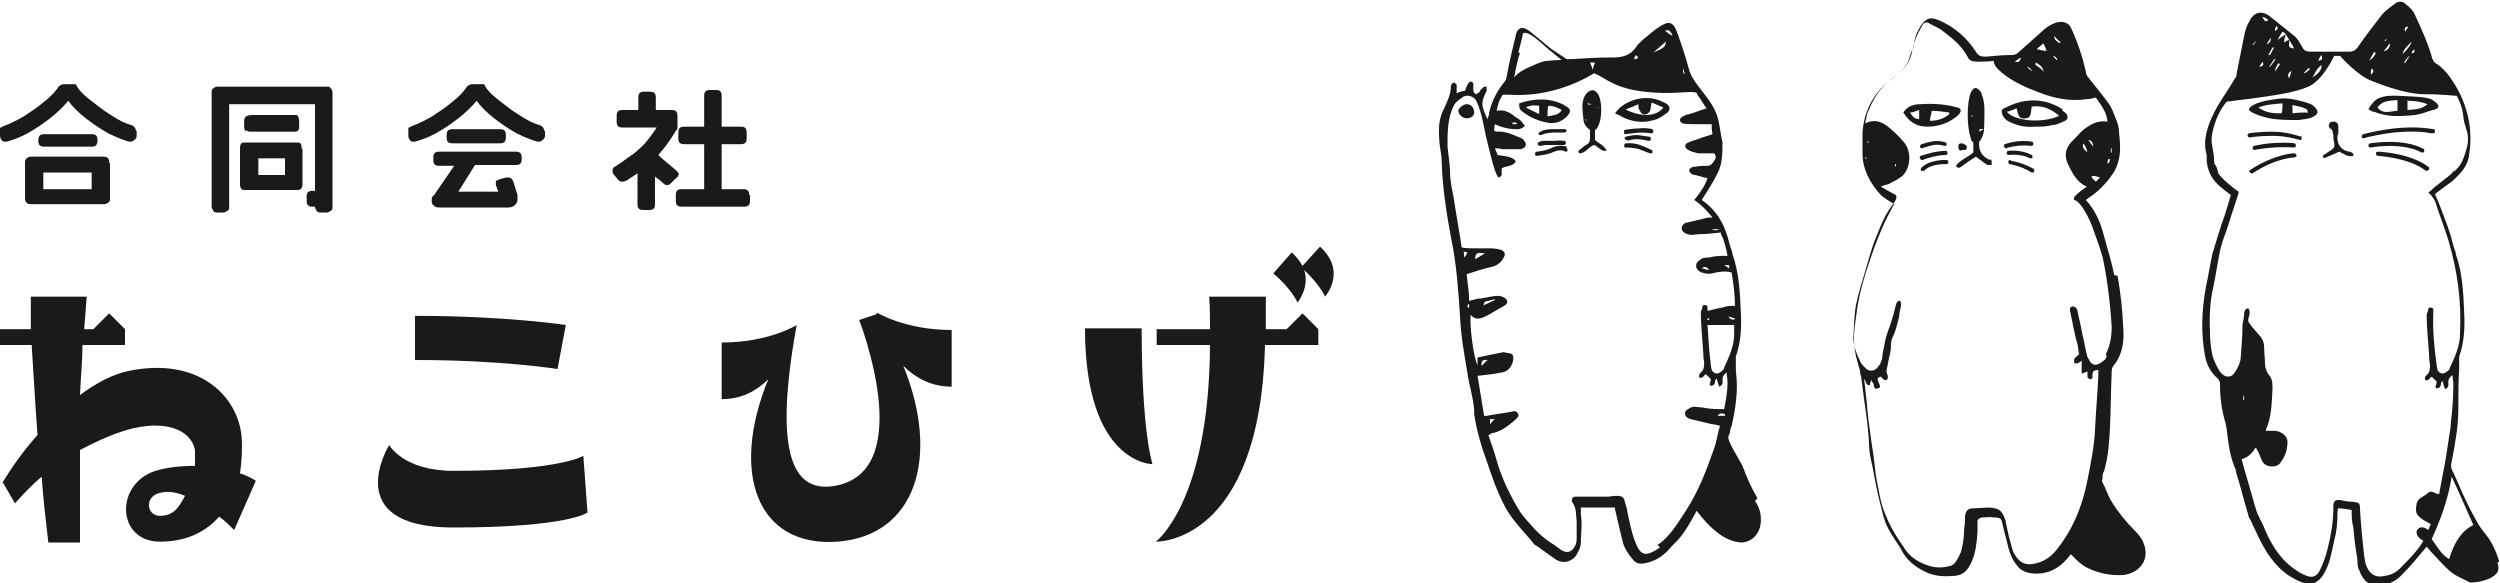 <?xml version="1.0" encoding="UTF-8"?>
<svg id="_レイヤー_1" data-name="レイヤー_1" xmlns="http://www.w3.org/2000/svg" version="1.1" viewBox="0 0 300 70">
  <!-- Generator: Adobe Illustrator 29.3.1, SVG Export Plug-In . SVG Version: 2.1.0 Build 151)  -->
  <defs>
    <style>
      .st0 {
        fill: #1a1a1a;
      }
    </style>
  </defs>
  <g>
    <path class="st0" d="M252.1,56c-.2.7-.1,1.2.2,1.9.4.7.6,1.5,1.1,2.3.8,1.3,1.7,2.4,2.8,3.5.6.6,1,1.2,1.2,2,.4,1.8-.9,3.1-2.6,3.3-1.5.1-3-.2-4.4-.9-.8-.4-1.6-1.3-2.3-2l3.9-10Z"/>
    <g>
      <path class="st0" d="M277.5,12.6s-.5-.3-1.9-.6-1.9-.2-3.2,0-2.2.6-2.5,1,1.4,1,2.5,1.2c1,.2,2.1.2,3.5.2.5-.1,1-.1,1.5-.3.9-.4.9-.8.2-1.4ZM273.8,13.6c-.9,0-1.8,0-2.8-.7,1-.4,2-.4,2.9-.5,0,.4,0,.8-.1,1.2ZM277,13.5c-.6,0-1.2,0-1.9.1,0-.4,0-.6,0-1,.7.2,1.3.2,1.8.6,0,0,0,.2,0,.2Z"/>
      <path class="st0" d="M299.9,67.4c-.2-.8-.6-1.7-1-2.4-.4-.7-1.1-1.4-1.5-2.1-.7-1.2-1.3-2.4-1.9-3.7-.4-.9-.8-1.9-1.3-2.9-.1-.3-.1-.6,0-.9.4-2.1.8-4.2.8-6.3,0-1.6,0-3.3.1-4.9,0-.5,0-1,0-1.4.6-1.7.7-3.5.6-5.3-.1-2.4-.2-4.7-1-7,0-.2-.1-.5-.2-.7-.2-.6-.3-1.2-.5-1.8-.2-.5-.3-1-.5-1.4-.4-1.1-.8-2.2-1.3-3.3.6-.5,1.3-1,2-1.5,1-.9,2-1.9,2.1-3.3.2-1.2.2-2.5,0-3.8-.3-1.8-1-3.5-2-5-.5-.8-1.2-1.6-2-2.1-.2-.1-.3-.3-.4-.5-.5-1.8-1.3-3.6-2.1-5.3-.2-.5-.6-.9-1.1-1.3-.4-.4-.9-.4-1.4,0-.5.4-1.1.8-1.5,1.3-1,1.3-2,2.6-2.9,3.9-.3.4-.6.5-1,.5-1.5,0-3.1,0-4.6,0-.5,0-.8-.1-1-.5-.3-.5-.6-1.1-1-1.4-1-.8-2-1.6-3-2.4-1-.7-1.9-.4-2.4.7-.3.5-.5,1.1-.6,1.7-.3,1.5-.6,3-.9,4.5,0,.2,0,.4-.2.6-.8,1.4-1.8,2.7-2.5,4.1-.8,1.6-1.4,3.3-.9,5.1,0,.2,0,.5,0,.7.1,1.1.5,2,1.3,2.8.5.5,1.1.9,1.6,1.3-.2.7-.4,1.4-.6,2-.2.7-.5,1.4-.7,2.1-.3,1-.6,1.9-.9,2.9-.3,1.4-.5,2.7-.8,4.1-.5,2.7-.6,5.5-.1,8.2.2,1.1.7,2,1.5,2.7.2.2.3.4.3.7,0,1.6.2,3.2.7,4.8,0,.2.1.4.1.6.2,1.7.4,3.4,1.1,4.9,0,.1,0,.3.1.5.5,1.6.9,3.3,1.4,4.9,0,.3.3.6.4.9.2.5.5,1,.7,1.5.9,1.9,2,3.7,3.8,4.9.5.3,1,.6,1.6.8,1.1.4,2,0,2.6-1.1.7-1.2.9-2.6,1.2-3.9.3-1.1.4-2.2.4-3.3,0-.2,0-.4.1-.6.5,0,1,.1,1.6.2,0,.7,0,1.4.2,2.1.1,1.3.3,2.7.5,4,0,.4,0,.8.2,1.1.5,1.4,1.2,1.9,2.5,1.8,1,0,2-.5,2.7-1.3,1-1,1.9-2.1,2.9-3.3.2.2.4.5.6.7.8.8,1.5,1.7,2.4,2.4.6.5,1.5.8,2.2,1.2,0,0,.1,0,.2,0,.7,0,1.5-.2,2.2-.5.9-.5,1.2-.9.9-1.9ZM289,3.2c-.1.2-.2.3-.4.6-.1-.4,0-.6.4-.6ZM289.4,5c-.2.6-.7,1.1-1.1,1.5.2-.7.7-1.1,1.1-1.5ZM289.7,5.9c.1.3,0,.5-.3.5,0-.2.2-.4.3-.5ZM289.3,6.5c-.2.4-.5.7-.7,1.1,0,0,0,0-.1-.1.2-.4.5-.7.9-1ZM286.5,4.6s-.1.1-.2.3c0,0-.1,0-.2-.1.1,0,.3-.1.4-.1ZM286.8,5.2c0,.6-.3.8-.8,1,.3-.3.5-.7.8-1ZM284.9,6.3c0,0,.1,0,.2,0-.1.4-.4.7-.8,1,.2-.4.4-.7.6-1.1ZM284.7,8.9c0,0-.1,0-.2,0,0-.2,0-.4.1-.7.4.4.1.5,0,.7ZM278.6,6.6c.1.5.1.6-.4.7.1-.3.2-.5.4-.7ZM278.6,7.8c0,.7-.5,1.1-1.1,1.5.3-.5.5-1.1,1.1-1.5ZM277.1,8.2s0,0,.1.1c-.2.2-.4.3-.6.5,0,0,0,0-.1-.1l.5-.5ZM274.3,4.1c.1.2.3.5.4.7-.2,0-.4.2-.6.3,0-.4.1-.7.2-1ZM275,8.5c-.1.3-.2.6-.3.9-.3-.5,0-.7.3-.9ZM274.7,5.2c0-.1,0-.3,0-.4.2.3.4.6.6,1-.5,0-.7-.2-.6-.6ZM274.3,4.1c-.3.2-.6.4-1,.7.2-.4.4-.7.6-1,.2.1.3.2.4.3ZM273.6,7.7c-.2.3-.4.6-.6.9,0-.4.2-.7.4-1,0,0,.1,0,.2.1ZM273.2,3.1c.3.4,0,.5-.2.6,0-.2,0-.3.2-.6ZM272.9,5.7c-.2.3-.3.6-.5.9,0,0-.1,0-.2,0,.2-.3.3-.6.5-.9,0,0,.1,0,.2,0ZM273,7.2c-.2.3-.4.6-.6.8,0,0,0,0-.1,0,.2-.3.4-.6.6-.9,0,0,.1,0,.2.1ZM272.5,4.5c0,.4-.1.7-.5.8l.5-.8ZM272.2,2.4c-.6.5-.5-.5-.9-.3.3-.1.6,0,.9.3ZM271.5,7.4c.2.3.1.6-.4.6.2-.3.3-.4.4-.6ZM270.7,5s0,0,0,0l-.3.4s0,0-.1,0c.1-.1.2-.3.3-.4ZM290.1,63.4c-.3.6,0,1.1.7,1.5-.2.3-.4.7-.6.9-.6.8-1.3,1.5-2,2.2-.5.6-1.2,1-2,1.1-1.1.3-1.8-.2-2.2-1.1-.2-.4-.2-.9-.3-1.3-.2-1.9-.4-3.7-.5-5.6,0-.8-.1-.8-1-.9-.5,0-1-.1-1.4-.2-.5,0-.7,0-.8.6,0,.1,0,.3,0,.4,0,1.7-.3,3.3-.7,4.9-.2.8-.5,1.7-.9,2.5-.3.7-.9,1-1.6.7-.5-.2-.9-.4-1.3-.7-1.7-1.1-2.8-2.8-3.6-4.6-.2-.5-.4-1-.7-1.5-.1-.3-.3-.6-.4-.9-.5-1.6-.9-3.2-1.4-4.8-.1-.5-.3-1-.4-1.5.8-.2,1.3-.8,1.7-1.4.3.5.5,1,.7,1.5.3.9,1.7,1,2.2.4.6-.8.9-1.6.9-2.6,0-.7-.8-1.3-1.6-1.3-.3,0-.6,0-1,0,0,0,0,0,0-.1.7-1.6.7-3.2.8-4.9,0-.7,0-1.3-.5-1.8-.2-.3-.4-.8-.4-1.2,0-.7-.1-1.3-.1-2,0-.6-.2-1.1-.7-1.6-.2-.2-.4-.5-.6-.7-.2-.2-.4-.5-.6-.8-.1-.5.4-1,0-1.6-.3,0-.4.2-.5.5,0,.5-.1,1-.2,1.4,0,1.3-.1,2.5-.2,3.8,0,.8-.4,1.5-.8,2.1-.4.6-1.2.5-1.7-.2-.4-.6-.7-1.3-.9-1.9-.2-.9-.3-1.9-.3-2.8-.1-1.9,0-3.7.4-5.5.3-1.4.5-2.8.8-4.3.2-.8.4-1.5.7-2.2.3-.9.6-1.9.9-2.8.2-.5.3-1,.5-1.5.2-.6.2-.6-.3-.9-.5-.4-1-.8-1.4-1.2-.2-.2-.4-.4-.6-.7-.3-1.4-.5-.8-.5-1.5s-.2-1.5-.3-2.2.3-3.1,1.8-4.9c5.8-.7,8.2-1.1,9.8-1.8,1.8-.8,3.1-3.7,3.1-3.7,0,0,.4,0,.7,0,0,0,2.1,2.4,3.8,3,1.7.7,4.4,1.6,6.2,1.6,2.1,0,4,.2,4,.2,0,0,.7,1.1.8,2.5.1,1.3.9,2,.4,3.8-.5,1.8-.8,2.1-1.5,2.8v-.3c0,.3-.3.5-.5.7-.6.5-1.3,1-1.9,1.5-.2.2-.4.4-.7.6.2.2.3.3.4.4.1.2.3.4.4.6.5,1.6,1.1,3.1,1.6,4.7,1.1,3.7,1.6,7.4,1.4,11.3,0,1.4-.6,2.7-1.2,4,0,.2-.2.4-.4.5-.4.4-.9.2-1.1-.2,0-.2-.1-.4-.1-.6-.3-2.1-.5-4.3-.4-6.4,0-.1,0-.2,0-.3,0-.1-.2-.2-.3-.2-.1,0-.3,0-.3.2,0,.2-.2.5-.2.7,0,1.6.2,3.3.3,4.9,0,.3,0,.6.1,1,0,.5,0,1-.4,1.3,0,0-.2.2-.2.3,0,0,0,.3,0,.3,0,0,.3.1.3,0,.2,0,.3-.3.5-.4.2.2.4.4.6.6,0,0,0,0,0,.1,0,.2-.3.6,0,.7.3,0,.5-.2.5-.5,0,0,0-.2.2-.4.1.4.2.7.3,1,.5-.2.4-.5.4-.8,0-.4.1-.6.5-.9,0,.4.1.7.1,1.1,0,1.5-.1,3.1-.3,4.6,0,.8-.2,1.5-.3,2.3-.2,1.4-.4,2.7-.7,4.1-.1.7-.3,1.5-.4,2.2-.5,0-.9-.6-1.4-.1-.4.4-1.1.5-1.3,1.2-.1.6-.2,1.2.3,1.6.4.4.9.6,1.4.9-.1.2-.2.4-.3.7-.7-.5-1.1-.4-1.4.1ZM269.2,48c0-.2,0-.3,0-.5,0,0,0,0,.1,0,0,.2,0,.3,0,.5,0,0,0,0-.1,0ZM293.9,67.1c-1-.6-1.4-1.5-2.1-2.4,1.1-2.4,2-4.9,2.4-7.5.9,1.9,1.7,3.8,2.6,5.8-1.6.8-2.4,2.4-2.9,4.1Z"/>
      <path class="st0" d="M288.6,13.9c2.2-.1,2.4-.5,3.4-.7,1.1-.3.5-.8-.1-1.2s-2.2-.4-4-.5-2.7.2-3.2.9c-.2.2-.3.4-.5.7.2.1.4.3.6.3,1.2.4,1.9.6,3.8.5ZM289,12.1c.8,0,1.5.1,2.3.4-.8.7-1.6.6-2.4.7,0-.4,0-.8,0-1.2ZM287.7,12c0,.5,0,.9,0,1.3-.8,0-1.7.5-2.4-.4.6-.9,1.6-.8,2.5-.9Z"/>
      <path class="st0" d="M280.6,16.1c0-.3,0-.6,0-.9,0-.3-.1-.5-.4-.6-.3,0-.5,0-.6.1-.2.3-.2.5,0,.7.4.2.3.5.4.8,0,.3,0,.6.1.9.1.5,0,.7-.5,1-.3.2-.6.4-.9.6.1.2.2.3.2.3.6-.3,1.2-.5,1.8-.8.5.2,1,.7,1.7.5v-.2c0-.1-.3-.3-.5-.3-1.1-.2-1.5-1-1.4-2Z"/>
      <path class="st0" d="M276.1,16.4c0,0-1.6-.6-3.4-.6s-2.8.2-2.8.2c-.1,0-.2.2-.2.3,0,.1.2.2.3.2,0,0,.9-.2,2.7-.2s3.2.5,3.3.5c0,0,0,0,0,0,.1,0,.2,0,.2-.2,0-.1,0-.3-.1-.3Z"/>
      <path class="st0" d="M275.4,17.2c0,0-2.3-.3-4.9.3-.1,0-.2.2-.2.3,0,.1.1.2.2.2s0,0,0,0c2.5-.5,4.7-.3,4.7-.3.1,0,.3,0,.3-.2,0-.1,0-.3-.2-.3Z"/>
      <path class="st0" d="M275.3,18.4c0,0-2.2,0-5.3,2-.1,0-.1.2,0,.3,0,0,.1.1.2.1s0,0,.1,0c2.9-1.9,5-1.9,5-1.9.1,0,.2-.1.3-.2,0-.1-.1-.2-.2-.3Z"/>
      <path class="st0" d="M291.9,16c.1,0,.3,0,.3-.2,0-.1,0-.3-.2-.3-4-.7-8.3.6-8.4.6-.1,0-.2.2-.2.3,0,.1.1.2.2.2s0,0,0,0c0,0,4.4-1.3,8.2-.6Z"/>
      <path class="st0" d="M290.6,18.3s0,0,.1,0c0,0,.2,0,.2-.1,0-.1,0-.3,0-.3-2.6-1.4-6.3-.7-6.5-.7-.1,0-.2.2-.2.3,0,.1.2.2.3.2,0,0,3.7-.7,6.1.6Z"/>
      <path class="st0" d="M291.3,20.4c0,0,.1,0,.2,0,0-.1,0-.3,0-.3-2.1-1.7-5.9-1.9-6.1-1.9-.2,0-.3.1-.3.2,0,.1.1.3.2.3,0,0,3.8.2,5.8,1.8,0,0,0,0,.2,0Z"/>
    </g>
    <g>
      <path class="st0" d="M253.7,33c-.3-1.6-.8-3.1-1.2-4.6-.4-1.6-1-3.1-2.2-4.4.3-.2.5-.4.7-.5,1.1-.8,2-1.8,2.7-2.9.8-1.4.8-2.9.6-4.5,0-.5-.1-1.1-.3-1.6-.3-.7-.5-1.4-.9-2-.8-1.1-1.7-2.2-2.5-3.2-.2-.2-.3-.5-.3-.7-.4-1.8-1-3.6-1.8-5.3-.3-.6-1-.8-1.7-.6-.7.2-1.3.6-1.8,1.1-.9.8-1.9,1.7-2.8,2.5-.2.2-.5.3-.7.3-1.1,0-2.1.1-3.2.2-.6,0-.9-.1-1.2-.6-1.1-1.7-2.6-3-4.5-3.8-1-.4-1.5-.2-2.1.7-.4.6-.7,1.3-.8,2.1,0,.5-.4,1-.5,1.5-.3,1.2-1,1.9-2,2.6-2.2,1.6-3.5,3.8-3.7,6.6,0,.8,0,1.7,0,2.5,0,1.9.9,3.6,2.2,5,.2.2.5.4.8.6.3.2.5.3.8.5-1.5,2.6-2.5,5.4-3.4,8.2-.5,1.6-.9,3.2-1.1,4.8-.2,1.5-.5,3.1-.2,4.6.1.8.4,1.6.6,2.4,0,.4.2.8.2,1.2.3,2.6.8,5.2.9,7.8,0,.8.2,1.6.4,2.5.4,2.1.6,3.3,1.2,5.5.5,2.3,1.7,3.3,2.5,4.9.7,1.1,1.6,1.7,2.6,2.2,1.2.6,2.4.6,3.6.5,1.1-.1,1.6-.8,2-1.7.5-1.1.6-2.3.7-3.5,0-.4,0-.9,0-1.3,0-.3.2-.4.5-.5.5,0,1-.1,1.5,0,.7,0,.9.1,1,.8.2.9.5,1.9.7,2.8.2.8.5,1.5,1,2.1.4.6,1,.9,1.8,1,1.8.2,3.2-.5,4.3-1.8,2.4-2.8,3.6-6.1,4.2-9.6,0-.3,0-.6.2-.9.5-1.7.6-3.4.7-5.2.1-2.2.1-4.3.2-6.5,0-.4,0-.7.3-1,1-1.3,1.2-2.8,1.1-4.3-.1-2.1-.3-4.3-.7-6.4ZM251.5,21.8c-.2-.2-.4-.4-.5-.5,0,0,0-.2.1-.2.3,0,.6.1.9.2-.2.2-.3.3-.6.6ZM250.6,16.8q.5,0,.6.8c-.3-.3-.4-.6-.6-.8ZM253.3,17.8s0,0,.1,0v.5s0,0-.1,0v-.5ZM253,19.6s0,0-.1,0c0-.2,0-.3.1-.5h.2c0,.2-.1.4-.2.5ZM247.2,5.1s0,0-.1.1c-.2-.3-.6-.3-.6-.9.3.4.6.6.8.8ZM246.5,6.7c.1.1.3.3.4.4,0,0,0,0-.1.1-.1-.1-.3-.3-.4-.4,0,0,0,0,.1-.1ZM245.2,5.2c.2.4.3.6.4.9-.4,0-.7-.1-1.2-.2.3-.3.5-.4.8-.7ZM244.3,7.5c.5.3.7.4,1,1.1-.4-.4-.8-.6-1.1-.9,0,0,0,0,.1-.1ZM243.3,8c.2.1.3.2.5.4,0,0,0,0,0,.1-.2-.1-.3-.2-.5-.4,0,0,0-.1.1-.2ZM242.5,6.9q-.1.7-.7.5c.2-.2.4-.3.7-.5ZM224,19.1c0,0-.1-.1-.2-.2,0,0,0,0,0-.1l.2.2s0,0,0,.1ZM224,17c.1,0,.2,0,.3,0-.1.1-.2.2-.3,0ZM252.8,42.8c-.1.2-.2.4-.4.5-.7.6-1.3.7-1.7-.1-.1-.2-.3-.5-.3-.7-.2-.8-.3-1.6-.5-2.3-.2-1.2-.5-2.3-.6-2.9s-1-.8-.9,0c.3,1.3.5,2.7.9,4,.1.4.1.9.2,1.2-.3.3-.5.4-.6.6,0,.1,0,.3,0,.5,0,0,.3,0,.4,0,.1,0,.3-.2.5-.3,0,.4,0,.6,0,.9,0,.2,0,.4,0,.6.2,0,.4-.1.6-.2,0,0,0,0,.1,0,0,.2,0,.5,0,.7,0,0,.2.2.3.2.1,0,.3,0,.3-.2,0-.1,0-.3,0-.4,0-.4.3-.5.7-.5,0,.2,0,.5,0,.7-.1,2.2-.3,4.3-.4,6.5-.1,2-.5,4-.9,6-.6,3.1-1.8,6.1-3.9,8.6-.6.7-1.4,1.2-2.3,1.4-1.1.3-1.9,0-2.5-1-.2-.3-.3-.6-.4-1-.3-1-.5-1.9-.7-2.9,0-.3-.2-.6-.3-.9-.2-.4-.5-.7-1-.8-.9-.2-1.7,0-2.6,0-.7,0-.9.3-1,1,0,.5,0,.9-.1,1.4,0,.8-.1,1.7-.3,2.5-.1.5-.4,1-.7,1.5-.1.2-.4.4-.6.5-.8.2-1.7.3-2.6,0-1.3-.4-2.4-1.1-3.1-2.3-.1-.2-.3-.4-.4-.6-.9-1.3-1.6-2.7-2.1-4.2-.3-.9-.4-1.8-.6-2.7-.2-.9-.3-1.8-.4-2.8-.1-.9-.3-1.9-.4-2.8-.2-1.4-.4-2.9-.5-4.3-.1-.9-.2-1.8-.3-2.7.3.2.1.8.7.7,0-.2,0-.3.2-.6,0,.2.1.3.2.4.1.3,0,.8.6.6.4-.1.1-.5,0-.8-.1-.3-.2-.5.3-.6,0,0,.1.1.2.2.1.2.4.3.6.1,0,0,.1-.4,0-.5-.2-.4-.1-.7,0-1.1.1-.7.3-1.3.4-2,0-.5,0-1.1.3-1.6.3-.7.5-1.5.7-2.3,0-.4.1-.8.2-1.2.1-.8-.2-.8-.4-.6-.2.2-.2.5-.5,1.6-.3,1-.4,1.3-.7,2.1-.3.8-.3,1.2-.6,2.6,0,.6-.2,1.2-.7,1.7-.3.3-.8.4-1.2.1-.3-.3-.7-.6-.8-1-.4-.8-.8-1.8-.8-2.7,0,0,.1-2.3.2-3.2.1-1,.5-2.5,1-4.1.5-1.6,1-3.7,1.6-5,.5-1.3.9-2.2,1.4-3s1.2-1.4.9-1.9c-.6-.3-1.1-.6-1.8-1,.4-.2.6-.2.9-.3.6-.3,1.2-.6,1.7-1,1-1,1.1-2.9.2-4-.5-.6-1.1-1.2-1.7-1.7-.8-.7-1.7-1.2-3-.6.2-.7.2-1.2.5-1.7.6-1.5,1.6-2.9,3-3.9,1.1-.7,1.8-1.6,2.1-2.8.1-.6.3-1.2.5-1.8.2-.5.5-1.1.8-1.6.2-.3.5-.4.8-.2.5.3,1.1.5,1.6.9,1.2.9,2.3,1.8,3,3.1.2.5.6.6,1.2.6.6,0,1.3,0,1.9-.1.2.7.4.9,1,1.4,1.3,1.1,2.9,1.8,4.5,2.4,1.8.7,3.7,1.1,5.7.8.4,0,.7-.1,1.1-.2.6.9,1.3,1.7,1.4,2.9-1.1-.2-2,.3-2.8.9-.4.3-.8.8-1.2,1.2-1.1,1-1.3,2-.6,3.3.5,1,1,1.9,2.1,2.4-.3.2-.5.4-.7.5-.3.3-1,.7-.8,1.1.7.1,1.6,1.8,2.1,3,.4,1.2.8,2.1,1.3,3.8.4,1.8.9,5,1.1,8.4,0,1.2-.2,2.3-.7,3.3ZM227.4,19.7c.2,0,.2.2,0,.3,0-.1,0-.2,0-.3ZM227.5,18.7s0,0,0,0c0,0,0,.1.1.2,0,0,0,0,0,0,0,0,0-.1-.1-.2ZM250.5,18.3c-.3-.3-.7-.5-.5-1.1.3.4.4.7.5,1.1Z"/>
      <path class="st0" d="M247.5,13.1c-1.3-.8-2.7-1.2-4.3-1-.9.1-1.7.4-2.5.8-.5.2-.6.3-.4.9.2.4.4.6.8.8,1,.5,2,.7,3.1.6.7,0,1.4,0,2.1-.2.5,0,1-.3,1.5-.5.4-.2.4-.6.1-.9-.1-.1-.2-.2-.4-.3ZM240.9,13.4c.4-.1.8-.3,1.1-.4.2,1,.4,1.3,1,1.2.6,0,.7-.3.8-1.4,1.1-.2,2.3.2,3.3,1.1-1.9.9-5.3.7-6.3-.5Z"/>
      <path class="st0" d="M234.9,12.9c-1.4-.4-2.9-.5-4.4-.4-.8,0-1.6.2-2.1,1,.7,1.1,1.5,1.7,2.9,1.7,1.4,0,2.7-.5,3.7-1.4.4-.4.4-.8-.1-.9ZM229.3,13.5c.3,0,.6-.2,1-.3,0,.4,0,.7,0,1.1-.5,0-.8-.3-1.1-.8ZM231.6,14.5c0-.5.2-.8.2-1.2.7,0,1.4.1,2.1.2,0,0,0,.1,0,.2-.7.6-1.5.8-2.4.8Z"/>
      <path class="st0" d="M238.8,19.2c-1-.4-1.4-1.2-1.3-2.2.3-.3.6-.9.6-1.8,0-1.3.2-2.7-.3-3.9,0-.2-.2-.4-.3-.5-.4-.4-.7-.3-1,.3-.5,1.2-.5,4.1,0,5.5,0,.3.2.4.3.5,0,.4,0,.8,0,1.2-.7.6-1.6.9-2.1,1.6.3.4.5.2.8,0,.5-.4,1-.7,1.6-1.1.3.2.5.4.7.5.2.2.4.3.7.5.1,0,.3,0,.5,0,0-.2,0-.3,0-.5,0,0-.1-.2-.2-.2ZM236.8,13.9c-.2.2-.2,0-.3,0,.1,0,.2,0,.3,0ZM236.6,16s0,0,0-.1c0,0,.2-.1.2-.2,0,0,0,0,0,.1,0,0-.2,0-.2.1ZM238,15.5c-.2.1-.3.2-.5.3,0-.2,0-.4.5-.3Z"/>
      <path class="st0" d="M235.3,18c0,0,.1,0,.2,0,0,0,0,0,0,0,0,0,.2,0,.2,0,.1,0,.3,0,.3-.2,0-.1,0-.3,0-.3-.1-.1-.3-.2-.5-.3-.3,0-.5,0-.5.4,0,.3.1.5.4.5Z"/>
      <path class="st0" d="M231.6,17l-1,.3c-.1,0-.2.2-.2.3,0,.1.1.2.2.2s0,0,0,0l1-.3c.9-.3,1.7,0,1.7,0,.1,0,.3,0,.3-.1,0-.1,0-.3-.1-.3,0,0-1-.4-2.1,0Z"/>
      <path class="st0" d="M230.7,19.2s.5-.2,1.3-.4c.8-.2,1.4-.2,1.4-.2.1,0,.3,0,.3-.2,0-.1,0-.3-.2-.3,0,0-.7,0-1.6.2-.8.2-1.4.4-1.4.4-.1,0-.2.2-.1.3,0,0,.1.2.2.2s0,0,0,0Z"/>
      <path class="st0" d="M233.5,19.2c0,0-2-.1-3,1,0,0,0,.3,0,.3,0,0,.1,0,.2,0s.1,0,.2,0c.8-.9,2.6-.8,2.6-.8.1,0,.3,0,.3-.2,0-.1,0-.3-.2-.3Z"/>
      <path class="st0" d="M243.7,17.5c.1,0,.3,0,.3-.2,0-.1,0-.3-.2-.3-1.7-.3-3.2.3-3.2.3-.1,0-.2.2-.1.3,0,0,.1.2.2.2s0,0,0,0c0,0,1.4-.5,3-.3Z"/>
      <path class="st0" d="M243.6,19s0,0,.1,0c0,0,.2,0,.2-.1,0-.1,0-.3-.1-.3-1.3-.7-2.8-.5-2.8-.5-.1,0-.2.1-.2.3,0,.1.1.2.3.2,0,0,1.4-.2,2.5.4Z"/>
      <path class="st0" d="M241.3,19.2c-.1,0-.3,0-.3.2,0,.1,0,.3.2.3,0,0,1.3.2,2.6,1,0,0,0,0,.1,0,0,0,.2,0,.2-.1,0-.1,0-.3,0-.3-1.4-.8-2.7-1-2.8-1Z"/>
    </g>
    <g>
      <path class="st0" d="M199.9,12.4c-1.1-.6-2.2-.8-3.5-.5-1,.3-1.9.7-2.6,1.7.4.2.7.3,1,.5,1.3.6,2.6.7,4,.2.5-.2.9-.5,1.3-.8.4-.4.3-.8-.2-1.1ZM194.9,13.2c.5-.2,1.1-.4,1.7-.7,0,.3,0,.6.2.8.1.3.4.5.7.4.2,0,.4-.2.5-.4.1-.3.1-.6.2-1,.5.2.9.4,1.4.6-.8,1.1-2.7,1.2-4.6.2Z"/>
      <path class="st0" d="M187.7,12.6c-1.8-.9-3.6-.8-5.4-.2,0,.5,0,.7.4,1,.9.7,1.9,1.1,2.9,1.3.8.2,1.7,0,2.4-.7.6-.6.5-1-.2-1.3ZM184.7,13.7c-.6-.3-1-.5-1.6-.8.6-.3,1.1-.3,1.6-.2v1.1ZM185.7,14c0-.5,0-.9.1-1.3.6,0,1.1.2,1.6.5-.4.7-1.1.6-1.8.8Z"/>
      <path class="st0" d="M191.4,16.8c0-.4,0-.8,0-1.2,0,0,.2-.1.3-.3.6-1,.6-3.3,0-4.1-.3-.4-.6-.5-1.1-.2,0,0-.2.2-.3.3-.6.9-.4,1.9-.3,2.9,0,.7.4,1.1.8,1.4,0,.3,0,.5,0,.8,0,.4,0,.8-.5,1-.3.2-.6.5-.9.7,0,0,0,.2.1.3.8,0,1.1-.8,1.8-1,.5.2.8.8,1.5.7-.3-.7-1-.9-1.4-1.3ZM191.6,12.9c0,0,.2,0,.3,0h0c0,.1-.2,0-.3,0,0,0,0,0,0-.1ZM190.4,14.6c0-.1-.1-.2-.2-.3.2,0,.2.2.2.3ZM191,12.5c-.2,0-.4.2-.5-.1.2,0,.4.1.5.1Z"/>
      <path class="st0" d="M176,12.5c-.4,0-1,.5-1,.8,0,.4.5.9,1,.9.5,0,.9-.3.9-.7,0-.6-.4-1-.9-1Z"/>
      <path class="st0" d="M210.9,59.8c-.7-1.2-1.3-2.5-1.8-3.9-.7-1.3-1.4-2.3-1.7-3.3,0-.3.1-.5.2-.7,0-.3.1-.6.2-.8,1-4.4.5-5.9.5-6.9,0-.5,0-1,0-1.4.6-1.7.7-3.5.6-5.3-.1-2.4-.2-4.7-1-7,0-.2-.1-.5-.2-.7-.2-.6-.3-1.2-.5-1.7-.9-2.9-3-4.1-3-4.1,0,0,1.2-1.8,1.8-3,.7-1.2.7-2.6.7-3.9-.2-.9-.3-1.8-.5-2.7-.3-1.3-1.1-2.4-1.9-3.4-.6-.8-1.3-1.6-1.6-2.6-.4-1.5-.9-3-1.4-4.4-.5-1.4-1-1.6-2.3-.7-.5.3-.9.7-1.4,1.1-.5.4-1,.8-1.3,1.3-.7,1-1.7,1.2-2.8,1.2-.1,0-.2,0-.3,0-1.6,0-3.1.1-4.7.2-.2,0-.3,0-.5,0-.6-.4-1.2-.8-1.8-1.2-.9-.7-1.8-1.5-2.7-2.2-.8-.6-1.4-.4-1.6.5-.4,1.7-.8,3.3-1.1,5,0,.3-.2.6-.4.8-.8,1-1.4,2.2-1.7,3.5,0,.3-.1.5-.2.8-.8-1.7-.8-2-.1-3.4,0,0,0,0,0,0,0-.2,0-.3,0-.5-.2,0-.4,0-.5.2-.2.1-.3.3-.4.5-.1,0-.3.2-.4.2-.1,0-.3-.3-.3-.4,0-.3,0-.5,0-.8,0-.1-.1-.3-.2-.3-.1,0-.3,0-.4.2-.2.3-.3.6-.4.9-.3,0-.6.1-1,.3,0-.4,0-.7,0-1,0-.1-.2-.2-.3-.3,0,0-.2,0-.3.2,0,0-.1.2-.1.3,0,.9-.4,1.7-.8,2.6-.6,1.1-.7,2.3-.6,3.5,0,1,.3,1.9.3,2.9.1,3.2.6,6.4,1.2,9.5.6,3,.8,6,1,9,.1,2.3.5,4.6.9,6.9.2,1.5.7,2.9.8,4.4,0,.2,0,.3,0,.5.3,2,.9,4,1.6,5.9.6,1.8,1.2,3.5,2.1,5.2.9,1.7,2.3,3,3.5,4.5,0,0,.2.2.3.2.7.5,1.4,1,2.1,1.5.9.7,2,.5,2.6-.3.3-.5.6-1,.6-1.6,0-1.1.2-2.2,0-3.4,0-.2,0-.5,0-.8h4.1s0,.1,0,.2c.3,1.3.6,2.6.9,3.8.2.9.7,1.6,1.3,2.3.3.4.8.5,1.3.4,1.2-.2,2.2-.8,3-1.7.4-.5.9-.9,1.3-1.4.6-.7,1.3-1.9,2-3.2.6.8,1.5,1.8,2,2.2,1,.9,2.1,1.5,3.3,1.6,1.3,0,2.5-1.1,2.4-2.9,0-.8-.3-1.5-.7-2.1ZM207,49.9h-.9c.3-.4.6-.3.9-.2,0,0,0,.2,0,.2ZM206.9,44.1c0,.2-.2.4-.4.5-.4.4-.9.2-1.1-.2,0-.2-.1-.4-.1-.6-.2-1.6-.3-3.2-.4-4.8,0,0,0,0,.1,0,.9,0,1.8,0,2.7,0,.2,0,.3,0,.4,0,0,.4,0,.8,0,1.1,0,1.4-.6,2.7-1.2,4ZM204.9,38.2c0,0,.2,0,.2,0,0,0,0,.1,0,.2,0,0-.1,0-.2,0,0,0,0,0,0-.1ZM208.2,38.3c-.3.1-.5.1-.8-.3.3,0,.6.2.8.2,0,0,0,0,0,.1ZM207.6,32.3s0,0,0,0c-.3-.2-.5-.4-.7-.5h.1c.2,0,.4,0,.5,0,0,.1,0,.3,0,.4ZM206.3,27.6c-.3,0-.6.1-.9-.1.3,0,.6,0,.8,0,0,0,0,.2,0,.2ZM202,8.1c0,.3.1.6.2.8-.4-.2-.2-.5-.2-.8ZM200.7,4.3c-.4-.2-.6-.4-.9-.6q.6-.3.9.6ZM199.9,5c0,.6-.3.8-1.5,1.3.5-.4,1-.9,1.5-1.3ZM196.4,6.7c.1.1.2.2.2.2,0,0-.2.2-.3.2,0,0-.2,0-.2-.1,0-.1.1-.2.2-.4ZM191.4,7.5c-.1.3-.2.5-.3.9,0-.3-.2-.6-.3-.9.3,0,.4,0,.6,0ZM182.2,6.3c.2-.7.5-2,.5-2,0-.4.2-.4.6-.3.8.3,1.9,1.4,2.5,1.9.5.4,1.6,1.3,1.6,1.3,0,0-.8,0-1.6.1-.7,0-1.5.4-2.6.9-1.1.5-1.5,1.1-1.5,1.1,0,0,.4-2.3.7-2.9ZM175.5,30.2c.2,0,.3,0,.6.1-.1.2-.2.4-.4.6,0-.3,0-.5-.1-.8ZM199.2,65.7c-1.9,1.3-2.4.9-3.1-1-.3-.9-.5-1.8-.7-2.7-.1-.6-.2-1.2-.4-1.7-.1-.7-.4-.8-1.1-.8-.3,0-.7.1-1,.1-1.1,0-2.1,0-3.2,0-.2,0-.5,0-.7,0-.3,0-.5.4-.3.7.5.7.4,1.5.5,2.3,0,.6,0,1.3,0,1.9,0,.3,0,.5-.1.8-.4,1-1.1,1.2-1.9.6-.4-.3-.8-.6-1.3-.9-1.3-.9-2.3-2.1-3.3-3.3,0-.1-.2-.2-.2-.3-1.1-1.8-2.1-3.8-2.7-5.8-.3-1.1-.7-2.3-1.1-3.4.2,0,.3-.2.4-.2,1.1-.2,2-.9,2.8-1.6.2-.2.5-.4.4-.7-.2-.4-.5-.4-.8-.3-1,.2-2,.3-3,.5,0,0-.1,0-.3,0-.3-1.6-.5-3.2-.8-4.8.9-.1,1.9-.2,2.9-.4.8-.1,1.3-.8,1.4-1.6,0-.3,0-.6-.4-.7-.3,0-.7-.2-1-.1-1,.2-2,.4-2.9.6,0,.4,0,.6,0,.9-.5-.9-1-5.1-.8-6,.6.7,1.3.4,1.9.1.7-.4,1.4-.8,2.1-1.2.5-.3.5-.7,0-1-.2-.1-.5-.2-.7-.2-.7,0-1.3.2-2,.3-.5,0-1,.2-1.5.3,0-1.1-.2-2.1-.3-3.2,1-.3,2.1-.7,3.1-.9.7-.2,1.1-.6,1.4-1.2.2-.4,0-.6-.3-.8-.4-.1-.8-.2-1.3-.2-.7,0-1.4,0-2.1,0-.4,0-.8,0-1.4-.1-.3-2.1-.7-4.2-1-6.2,0,0-.4-1.7-.4-2.8,0-1-.2-2.1-.3-3.1,0-1.8,0-3.5.8-5,.2-.4.7-.7,1.1-1,.5-.3,1.4,0,1.6.6.6,1.3.8,2.7,1.1,4.1.7,2.9,1.2,5,1.6,5,0,0,.3-.2.3-.3,0-.2,0-.5,0-.8.5-.3,1.3-.2,1.7-.8-.3-.5-.7-.6-2.2-.8,0-.2-.2-.4-.3-.8.3,0,.6,0,.8.1.7,0,1.4,0,2.2,0,.3,0,.7-.2.7-.6,0-.2-.3-.6-.5-.7-1-.4-1.9-.9-3-.8,0,0-.1,0-.3-.1,0-.2,0-.5.1-.8.8.4,1.7.6,2.5.6.1,0,.3,0,.4,0,.3-.1.5-.2.7-.4-.2-.2-.3-.4-.5-.6-.2-.2-.5-.4-.7-.5-.6-.5-1.3-.9-2.2-.7.2-.9.2-1.1.7-1.9,0-.1,1.4,0,1.7,0,.7,0,2.2,0,4.2-.5,3-.7,5-2.1,5.1-2.1,1.4.5,2.4,2,7.1,2.3,2.6.2,4.4-.2,5.1,0,.1,0,.2.2.2.3.5.6.6,1,1.1,1.6-.7.2-1.4.5-2.1.7-.3,0-.6.2-.8.3-.4.2-.4.6,0,.8.4.1.9.1,1.3.1.5,0,1.1,0,1.6,0,.2,0,.4,0,.6,0,0,.4,0,.7.1,1.2-.5.2-1,.3-1.5.5-.5.2-1,.3-1.4.5-.5.2-.5.6,0,.9.3.2.8.3,1.2.4.3,0,.7,0,1,0,.3,0,.6,0,.9,0,.3.3.2.6,0,.9-.2.3-.4.6-.8.6-.5,0-1,0-1.4.1-.2,0-.4,0-.5.1-.1,0-.3.2-.3.4,0,.1.2.3.3.4.2.1.5.1.8.2.2,0,1.1.4,1.1.2-.2,1.1-1.6,2.7-1.6,2.7,0,0,.7.4,1.6,1.4.2.2.4.5.6.7-.2,0-.4,0-.5,0-.8.2-1.7.4-2.5.6-.3,0-.7.3-.7.7,0,.4.4.6.7.7.5.2.9,0,1.4,0,.8,0,1.7-.1,2.6-.2h0c0,0,0,0,0,0,0,.3.2.5.3.8.2.7.4,1.3.5,2-.8,0-1.5,0-2.2.2-.4,0-.8,0-1.1.3-.7.4-.6,1.2.2,1.5.6.2,1.1.2,1.7,0,.6-.1,1.2-.2,1.9,0,.2,1.3.4,2.7.4,4-.5,0-1,0-1.5.2-.7.1-1.2.3-1.8.4,0,0,0-.1,0-.2,0-.1,0-.2,0-.3,0-.1-.2-.2-.3-.2-.1,0-.3,0-.3.2,0,.2-.2.5-.2.7,0,1.6.2,3.3.3,4.9,0,.3,0,.6.1,1,0,.5,0,1-.4,1.3,0,0-.2.2-.2.3,0,0,0,.3,0,.3,0,0,.3.1.3,0,.2,0,.3-.3.5-.4.2.2.4.4.6.6,0,0,0,0,0,.1,0,.2-.3.6,0,.7.3,0,.5-.2.5-.5,0,0,0-.2.2-.4.1.4.2.7.3,1,.5-.2.4-.5.4-.8,0-.4.1-.6.5-.9,0,.4.1.7.1,1.1,0,.5,0,1.4-.4,3.3-.9,0-1.7,0-2.6-.2-.5,0-1-.2-1.4,0-.3.2-.7.3-.7.7,0,.4.3.6.7.7.8.2,1.7.4,2.5.6.3,0,.6.1,1,.2-.3.9-.4,1.9-.7,2.7-.9,2.6-1.9,5.2-3.4,7.5-1,1.5-1.9,3.1-3.4,4.1ZM178.7,50.3c.2,0,.4,0,.7,0-.3.2-.4.4-.6.6,0-.2,0-.4,0-.5ZM178.5,43.2c-.3.3-.5.5-.7.7-.1-.5.1-.8.7-.7ZM176.1,36.9c0-.1,0-.3.1-.4,0,0,.1,0,.1,0,0,.1,0,.3,0,.4,0,0-.1,0-.2,0ZM178,36.7c.1-.3.1-.4.2-.5.4-.1.8-.2,1.2-.3,0,0,0,0,0,.1-.4.2-.9.4-1.5.7ZM177,31.1c.1-.8.2-.8,1.2-.7-.5.3-.8.5-1.2.7ZM181.5,14.9c0,0,0-.2,0-.2.2,0,.4,0,.5,0,0,0,0,.1,0,.2h-.5ZM205.1,32.4c-.4,0-.6-.2-.9-.2q.5-.4.9.2Z"/>
      <path class="st0" d="M185,16.2c.2-.1.3-.2,1.4-.3h.7c.3,0,.3,0,.6,0,.1,0,.3-.1.3-.2s-.1-.2-.2-.2q-.4,0-.7,0h-.7c-1.1,0-1.4.2-1.7.4-.1,0-.1.2,0,.3,0,0,.1,0,.2,0s.1,0,.1,0Z"/>
      <path class="st0" d="M184.6,17.4c0,0,.1.1.2.1s0,0,.1,0c0,0,.1,0,.5-.1.2,0,.3,0,.5,0,.2,0,.5,0,.8,0,.5,0,.9,0,.9,0,.1,0,.3,0,.3-.2,0-.1,0-.3-.2-.3,0,0-.5-.1-1.1,0-.3,0-.6,0-.8,0-.2,0-.3,0-.5,0-.5,0-.7.2-.7.2-.1,0-.1.2,0,.4Z"/>
      <path class="st0" d="M188,17.6s-.8-.3-1.7.1c-.7.4-1.9.5-1.9.5-.1,0-.2.1-.2.3,0,.1.1.2.2.2s0,0,0,0c0,0,1.3-.1,2.1-.5.7-.3,1.3-.1,1.3,0,.1,0,.3,0,.3-.1,0-.1,0-.3-.1-.3Z"/>
      <path class="st0" d="M198.3,15.5s-.7-.2-1.5-.1c-.8,0-1.9.2-1.9.2v.5c0,0,1.1-.1,1.9-.2.7,0,1.3.1,1.3.1.1,0,.3,0,.3-.2,0-.1,0-.3-.2-.3Z"/>
      <path class="st0" d="M195.3,16.9s.5-.2,1.1-.2c.6,0,1.4.2,1.4.2.1,0,.3,0,.3-.2,0-.1,0-.3-.2-.3,0,0-.8-.1-1.4-.2-.7,0-1.4.2-1.4.2-.1,0-.2.2-.1.3,0,0,.1.1.2.1s0,0,.1,0Z"/>
      <path class="st0" d="M196.8,17.4c-.8-.3-1.7-.2-1.7-.2-.1,0-.2.1-.2.3,0,.1.1.3.3.2,0,0,.8,0,1.5.2.7.3,1.3.5,1.3.5,0,0,0,0,.1,0,0,0,.2,0,.2-.1,0-.1,0-.3-.1-.3,0,0-.6-.3-1.4-.6Z"/>
    </g>
  </g>
  <g>
    <path class="st0" d="M.3,57.9c1.1-1.8,2.5-3.8,4.2-5.7-.3-4-.5-7.8-.7-10.8H0v-1.9h3.7v-3.9c-.1,0,6.7,0,6.7,0,0,0-.1,1.5-.3,3.9h1.1l1.9-1.9,1.9,1.9v1.9h-5.1c0,1.7-.2,3.7-.3,6,1.9-1.4,3.9-2.5,5.9-2.9,8.3-1.7,13.1,3,13.5,8,.1,1.4,0,2.9-.2,4.3,1.2.4,1.9.9,1.9.9l-2.6,5.9c-.5-.5-1.1-1.1-1.8-1.6-1.6,1.8-3.9,3-7.1,3-5.3,0-5.5-7.2-.2-8.6,1.6-.4,3-.5,4.4-.5,0-.7,0-1.4,0-1.9-.5-2.5-3.7-3.7-8.2-2.4-2,.6-3.9,1.5-5.6,2.4,0,3.6,0,7.4,0,11.1h-3.8c-.3-2.5-.6-5.2-.8-7.9-1.2,1-2.2,2.1-3.2,3.2l-1.4-2.4ZM22.2,59.5c-1-.4-1.9-.6-2.8-.4-2.1.3-1.9,2.8-.2,2.8s2.3-1.1,3-2.4Z"/>
    <path class="st0" d="M70.5,61.5s-2.3,1.8-16.1,1.8-7.7-9.9-7.7-9.9c0,0,1.7,3.1,7.7,3.1,12.8,0,15.6-1.8,15.6-1.8l.5,6.8ZM67,44.3s-6.6-1.1-17.2-1.1v-5.3c10.9,0,18.1,1.1,18.1,1.1l-1,5.3Z"/>
    <path class="st0" d="M105.2,37.5s3.4,2.1,9,2.1v6.8c-2.5,0-4.4-1.1-5.8-2.5,4.5,11.1,1.4,20.4-7.9,21.1-9.7.7-12.9-8.3-8.3-19.5-1.4,1.4-3.2,2.4-5.6,2.4v-6.8c5.7,0,9-2.1,9-2.1-3,16.5,0,20.1,4.6,19.3,10-1.8,2.9-19.9,2.9-19.9l2.1-.7Z"/>
    <path class="st0" d="M130.2,39.4h6.8c0,12.6,1.3,16.3,1.3,16.3,0,0-8.1,0-8.1-16.3ZM145.3,41.4h-6.5v-1.9h6.4c0-1.3,0-2.6-.1-3.9h6.8c0,1.4,0,2.7,0,3.9h2.5l1.9-1.9,1.9,1.9v1.9h-6.4c-.6,24-13.1,23.6-13.1,23.6,0,0,6.4-4.7,6.5-23.6ZM152.8,32.8l2.2-2.5c.6.5,1,1.1,1.3,1.6l2.1-2.3c3.3,3,.6,6,.6,6,0,0-.5-1.3-2.5-3.2.7,2.1-.8,3.9-.8,3.9,0,0-.6-1.5-2.9-3.5Z"/>
  </g>
  <g>
    <path class="st0" d="M16.4,15.7c0,0,0,.1,0,.2v.4c0,.2-.1.4-.3.5-.1.1-.2.2-.4.2s-.2,0-.2,0c-.7-.2-1.5-.5-2.5-1-.9-.5-1.8-1.1-2.7-1.8-.9-.7-1.6-1.4-2.1-2.1-.6.7-1.3,1.4-2.2,2.1s-1.8,1.3-2.7,1.8c-.9.5-1.8.8-2.5,1,0,0,0,0-.2,0-.2,0-.3,0-.4-.2-.1-.1-.2-.3-.2-.5v-.4c0-.2,0-.4,0-.5,0-.1.3-.2.5-.3.6-.2,1.4-.6,2.3-1.1.9-.6,1.7-1.1,2.5-1.8.8-.6,1.3-1.2,1.6-1.6.1-.2.2-.3.4-.4s.3-.1.5-.1h.8c.2,0,.3,0,.4,0,.1,0,.2.1.2.2.2.4.7,1,1.5,1.6s1.6,1.3,2.6,1.9c.9.6,1.7,1,2.4,1.2.4.1.6.4.6.7ZM13.2,19.6v4.2c0,.2,0,.4-.2.5-.1.1-.3.2-.5.2H3.7c-.4,0-.7-.2-.7-.7v-4.2c0-.2,0-.4.2-.6.1-.1.3-.2.5-.2h8.7c.5,0,.7.2.7.7ZM5.3,17.6c-.5,0-.7-.2-.7-.7h0c0-.6.2-.8.7-.8h5.7c.5,0,.7.2.7.7h0c0,.6-.2.8-.7.8h-5.7ZM11,22.7v-2h-5.8v2s5.8,0,5.8,0Z"/>
    <path class="st0" d="M39.7,10.6c.1.1.2.3.2.5v13.7c0,.2,0,.4-.2.5s-.3.2-.5.2h-.7c-.2,0-.4,0-.5-.2s-.2-.3-.2-.5h-.3c-.5,0-.7-.2-.7-.7v-.5c0-.5.2-.7.7-.7h.3v-10.4h-10.3v12.3c0,.2,0,.4-.2.5s-.3.2-.5.2h-.7c-.2,0-.4,0-.5-.2s-.2-.3-.2-.5v-13.7c0-.2,0-.4.2-.5.1-.1.3-.2.5-.2h.7c0,0,.2,0,.2,0,0,0,.1,0,.2,0h11c0,0,.1,0,.2,0,0,0,0,0,.1,0h.7c.2,0,.4,0,.5.2ZM36.3,17.9v4.2c0,.5-.2.7-.6.7h-6.4c-.3,0-.5-.2-.5-.7v-4.2c0-.2,0-.4.1-.6,0-.1.2-.2.4-.2h6.4c.4,0,.5.2.5.7ZM29.5,15.8c-.1-.1-.2-.3-.2-.6v-.6c0-.3,0-.4.2-.6.1-.1.4-.2.8-.2h5.1c.2,0,.3,0,.4.2,0,.1.1.3.1.5v.6c0,.2,0,.4-.1.5,0,.1-.2.2-.4.2h-5.1c-.4,0-.6,0-.8-.2ZM34.2,19h-3.2v2s3.2,0,3.2,0v-2Z"/>
    <path class="st0" d="M65.4,15.7c0,0,0,.1,0,.2v.4c0,.2-.1.4-.3.5-.1.1-.2.2-.4.2s-.2,0-.2,0c-.7-.2-1.5-.5-2.5-1-.9-.5-1.8-1.1-2.7-1.8-.9-.7-1.6-1.4-2.1-2.1-.6.7-1.3,1.4-2.2,2.1s-1.8,1.3-2.7,1.8c-.9.5-1.8.8-2.5,1,0,0,0,0-.2,0-.2,0-.3,0-.4-.2-.1-.1-.2-.3-.2-.5v-.4c0-.2,0-.4,0-.5,0-.1.3-.2.5-.3.6-.2,1.4-.6,2.3-1.1.9-.6,1.7-1.1,2.5-1.8.8-.6,1.3-1.2,1.6-1.6.1-.2.2-.3.4-.4s.3-.1.5-.1h.8c.2,0,.3,0,.4,0,.1,0,.2.1.2.2.2.4.7,1,1.5,1.6s1.6,1.3,2.6,1.9c.9.6,1.7,1,2.4,1.2.4.1.6.4.6.7ZM62.6,18.8v.3c0,.5-.2.7-.7.7h-4.9l-2,3.2h4.8s-.3-.8-.3-.8c0-.1,0-.3,0-.4s.2-.2.5-.3l.7-.2c0,0,.2,0,.3,0,.3,0,.5.2.6.5l.5,1.6c0,.2,0,.4,0,.5,0,.3-.1.5-.3.7-.2.2-.5.3-.8.3h-8.1c-.4,0-.6,0-.8-.2-.2-.1-.3-.3-.3-.6s0-.5.3-.7l2.4-3.5h-1.8c-.5,0-.7-.2-.7-.7v-.3c0-.5.2-.7.7-.7h9.2c.5,0,.7.2.7.7ZM54.3,17.2c-.5,0-.7-.2-.7-.7v-.3c0-.5.2-.7.7-.7h5.7c.5,0,.7.2.7.7v.3c0,.5-.2.7-.7.7h-5.7Z"/>
    <path class="st0" d="M81.4,20.9c0,.2,0,.3-.3.5l-.5.5c-.2.2-.3.3-.5.3s-.3,0-.5-.2c-.3-.3-.7-.6-1-.8v3.3c0,.5-.2.7-.7.7h-.7c-.5,0-.7-.2-.7-.7v-3.7c-.4.3-.8.5-1.2.8-.2.1-.4.2-.6.2s-.3,0-.5-.2l-.5-.6c-.2-.2-.2-.4-.2-.5s0-.4.3-.5c1.1-.7,1.8-1.3,2.3-1.6.5-.4.9-.8,1.3-1.2.4-.5.9-1.1,1.4-1.9h-4.1c-.5,0-.7-.2-.7-.7v-.7c0-.5.2-.7.7-.7h1.9v-1.5c0-.5.2-.7.7-.7h.7c.5,0,.7.2.7.7v1.5h1.9c.5,0,.7.2.7.7v1c0,.2,0,.3,0,.4,0,.1,0,.3-.2.4-.7,1.2-1.4,2.1-2.1,2.9.4.4.9.8,1.5,1.3l.7.6c.2.2.3.4.3.5ZM90,23.4v.7c0,.5-.2.7-.7.7h-7.5c-.5,0-.7-.2-.7-.7v-.7c0-.5.2-.7.7-.7h2.7v-5.4h-2.4c-.5,0-.7-.2-.7-.7v-.7c0-.5.2-.7.7-.7h2.4v-3.7c0-.5.2-.7.7-.7h.7c.5,0,.7.2.7.7v3.7h2.3c.5,0,.7.2.7.7v.7c0,.5-.2.7-.7.7h-2.3v5.4h2.6c.5,0,.7.2.7.7Z"/>
  </g>
</svg>